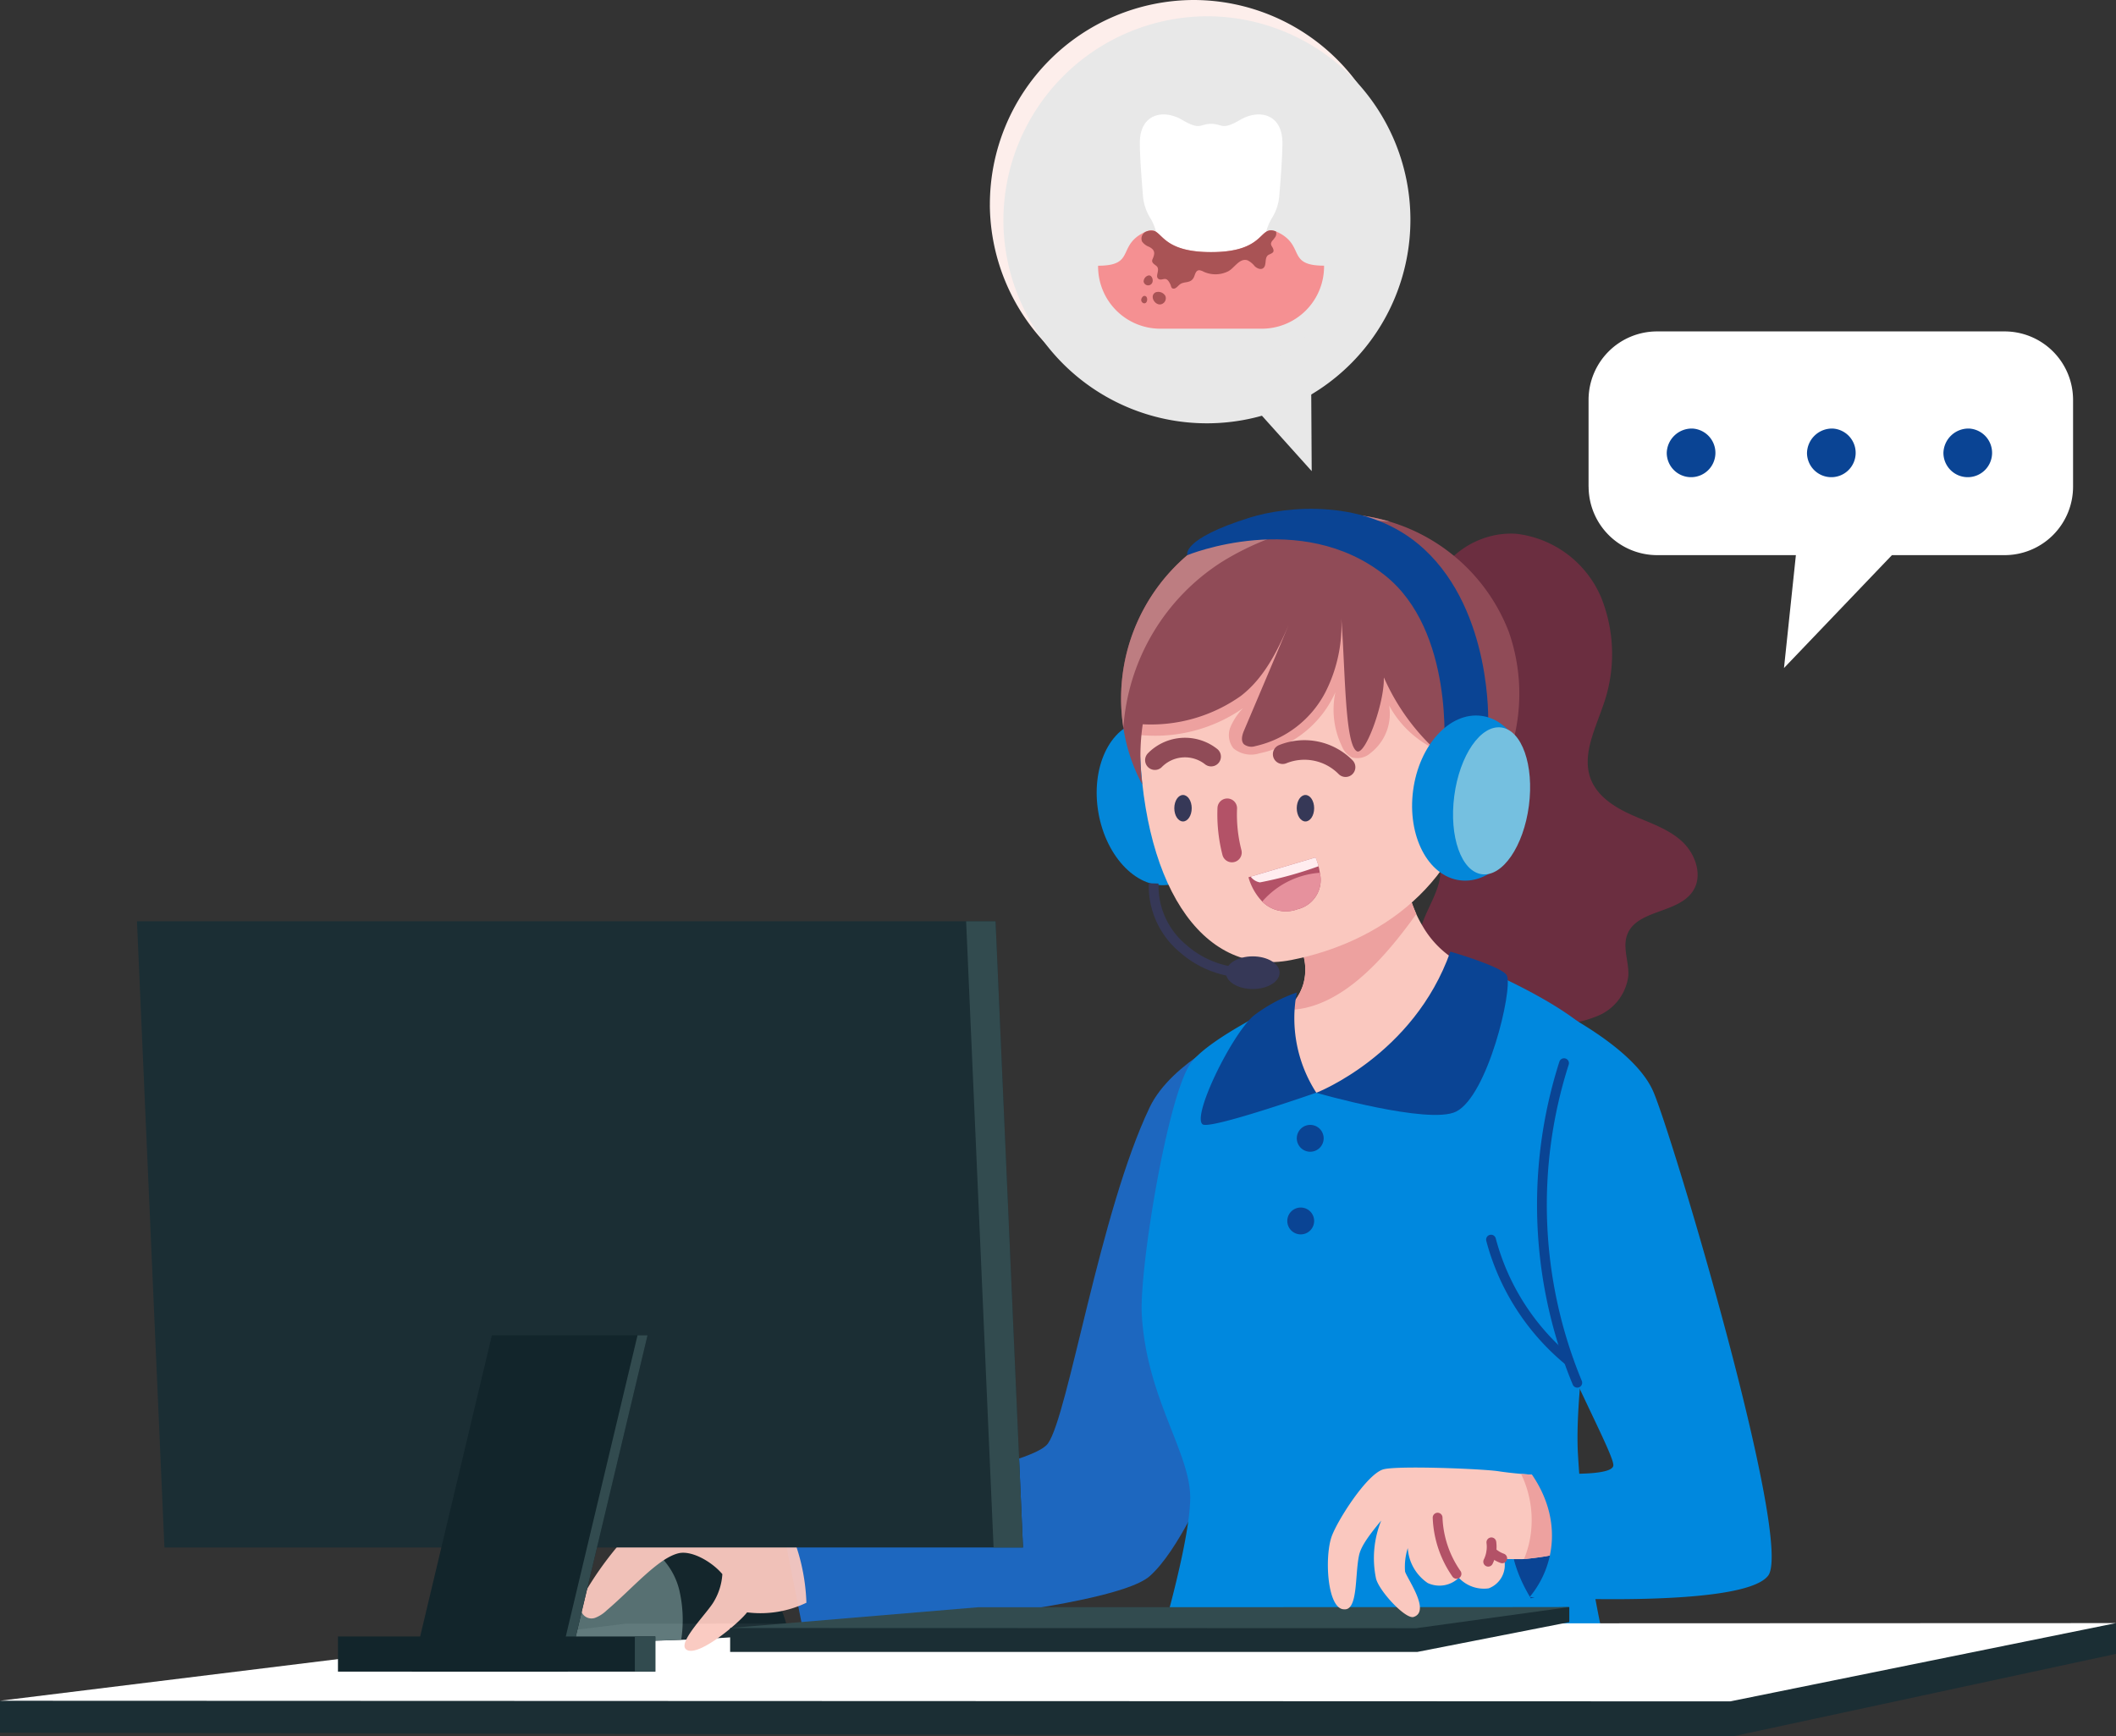 <svg id="그룹_1434" data-name="그룹 1434" xmlns="http://www.w3.org/2000/svg" xmlns:xlink="http://www.w3.org/1999/xlink" width="216.262" height="177.457" viewBox="0 0 216.262 177.457">
  <rect x="0" y="0" width="216.262" height="177.457" fill="#333333" stroke="none"/>
  <defs>
    <clipPath id="clip-path">
      <rect id="사각형_354" data-name="사각형 354" width="216.262" height="177.457" fill="none"/>
    </clipPath>
    <clipPath id="clip-path-3">
      <rect id="사각형_350" data-name="사각형 350" width="24.541" height="16.231" fill="none"/>
    </clipPath>
  </defs>
  <g id="그룹_1433" data-name="그룹 1433" clip-path="url(#clip-path)">
    <g id="그룹_1432" data-name="그룹 1432">
      <g id="그룹_1431" data-name="그룹 1431" clip-path="url(#clip-path)">
        <path id="패스_3433" data-name="패스 3433" d="M315.91,81.763V72.9a7,7,0,0,1,7-7h35.518a7,7,0,0,1,7,7v8.865a7,7,0,0,1-7,7H322.915a7.01,7.01,0,0,1-7-7" transform="translate(-153.554 -32.029)" fill="#fff"/>
        <path id="패스_3434" data-name="패스 3434" d="M356.378,103.293l-1.6,15.187,14.292-14.945Z" transform="translate(-172.448 -50.208)" fill="#fff"/>
        <path id="패스_3435" data-name="패스 3435" d="M334.091,85.223a2.487,2.487,0,1,1-2.631,2.482,2.56,2.56,0,0,1,2.631-2.482" transform="translate(-161.113 -41.424)" fill="#0a4494"/>
        <path id="패스_3436" data-name="패스 3436" d="M361.981,85.223a2.487,2.487,0,1,1-2.631,2.482,2.56,2.56,0,0,1,2.631-2.482" transform="translate(-174.669 -41.424)" fill="#0a4494"/>
        <path id="패스_3437" data-name="패스 3437" d="M389.111,85.223a2.487,2.487,0,1,1-2.631,2.482,2.56,2.56,0,0,1,2.631-2.482" transform="translate(-187.856 -41.424)" fill="#0a4494"/>
        <path id="패스_3438" data-name="패스 3438" d="M196.847,20.983A20.8,20.8,0,1,0,217.65,0a20.894,20.894,0,0,0-20.8,20.983" transform="translate(-95.681)" fill="#fdeeeb"/>
        <path id="패스_3439" data-name="패스 3439" d="M199.54,24.219a20.8,20.8,0,1,0,20.8-20.983,20.894,20.894,0,0,0-20.8,20.983" transform="translate(-96.99 -1.573)" fill="#e8e8e8"/>
        <path id="패스_3440" data-name="패스 3440" d="M246.1,71.883l7.584,8.441L253.6,66.193Z" transform="translate(-119.624 -32.174)" fill="#e8e8e8"/>
        <path id="패스_3441" data-name="패스 3441" d="M236.93,23.308c-1.922,1.126-1.769.41-2.971.41s-1.049.716-2.971-.41-4.315-.614-4.315,2.354c0,1.423.2,3.952.323,5.447a5.013,5.013,0,0,0,.732,2.212,5.022,5.022,0,0,1,.749,2.639v.757c0,3.275.893,7.163,2.232,7.163,1.736,0-.393-7.062,3.25-7.062s1.514,7.062,3.25,7.062c1.34,0,2.232-3.888,2.232-7.163V35.96a5.018,5.018,0,0,1,.75-2.639,5.013,5.013,0,0,0,.732-2.212c.127-1.5.323-4.024.323-5.447,0-2.968-2.393-3.48-4.315-2.354" transform="translate(-110.179 -11.061)" fill="#fff"/>
        <path id="패스_3442" data-name="패스 3442" d="M237.024,46.146c-2.427-1.388-.974,1.883-7.1,1.883s-4.668-3.271-7.095-1.883-.721,3.273-4.452,3.273V49.5a6.356,6.356,0,0,0,6.356,6.356h10.383a6.356,6.356,0,0,0,6.356-6.356v-.086c-3.731,0-2.025-1.885-4.452-3.273" transform="translate(-106.149 -22.263)" fill="#f59092"/>
        <path id="패스_3443" data-name="패스 3443" d="M227.062,46.959a1.545,1.545,0,0,0,.718.534c.627.326.6.687.346,1.259-.156.349.164.5.391.689.467.385-.238,1.108.266,1.354.241.118.5-.08.733,0,.2.069.352.364.435.54s.069.37.259.42c.267.071.5-.255.677-.4.465-.39,1.122-.067,1.459-.746.135-.272.187-.764.6-.722a1.327,1.327,0,0,1,.414.153A2.912,2.912,0,0,0,235.841,50c.644-.318,1.171-1.406,2-1.13a2.185,2.185,0,0,1,.727.6c.23.22.6.386.857.206.393-.272.124-.981.474-1.306.159-.148.6-.205.594-.484-.009-.43-.48-.548-.132-1.009a3.275,3.275,0,0,0,.325-.417.656.656,0,0,0,.05-.544c-1.786-.7-.948,2.113-6.625,2.113-4.515,0-4.91-1.779-5.78-2.156a1.353,1.353,0,0,0-.9.077.787.787,0,0,0-.374,1.009" transform="translate(-110.333 -22.264)" fill="#a95355"/>
        <path id="패스_3444" data-name="패스 3444" d="M227.91,54.776a.651.651,0,0,0-.486.624.466.466,0,0,0,.921-.019c.044-.252-.119-.677-.435-.605" transform="translate(-110.541 -26.621)" fill="#a95355"/>
        <path id="패스_3445" data-name="패스 3445" d="M230.552,58.524a.584.584,0,0,0-.027-.078.831.831,0,0,0-1.021-.355c-.731.433.176,1.678.867,1.057a.635.635,0,0,0,.181-.624" transform="translate(-111.423 -28.204)" fill="#a95355"/>
        <path id="패스_3446" data-name="패스 3446" d="M227.088,58.943a.483.483,0,0,0-.135.27.352.352,0,0,0,.271.385c.336.05.421-.473.249-.668a.244.244,0,0,0-.385.012" transform="translate(-110.314 -28.601)" fill="#a95355"/>
        <path id="패스_3447" data-name="패스 3447" d="M204.739,214.052l-2.642-9s-7.1,3.068-9.359,7.781c-5.108,10.69-8.326,31.463-10.4,34.361s-27.562,6.352-27.562,6.352l2.611,13.141s31.175-2.246,35.348-5.931c5.653-4.99,12.473-26.694,12.473-26.694Z" transform="translate(-75.234 -99.67)" fill="#1d67bf"/>
        <path id="패스_3448" data-name="패스 3448" d="M279.421,112.013c.889-3.685,4.862-6.183,8.639-5.874a10.784,10.784,0,0,1,8.624,6.553,15.546,15.546,0,0,1,.134,11.116c-.833,2.426-2.143,5.026-1.208,7.416.694,1.778,2.472,2.883,4.219,3.659s3.633,1.367,5.052,2.647,2.21,3.536,1.151,5.129c-1.526,2.308-5.761,1.866-6.712,4.461-.488,1.321.2,2.78.118,4.189a5.1,5.1,0,0,1-3.032,4.055,12.476,12.476,0,0,1-5.18.966c-3.114.077-6.362-.185-9.061-1.737s-4.682-4.7-4.034-7.75c.529-2.5,2.7-4.81,1.943-7.246-.545-1.763-2.395-2.708-3.721-3.993-2.806-2.719-3.248-7.2-2.112-10.936s3.788-6.861,5.18-12.653" transform="translate(-133.018 -51.578)" fill="#6b2e40"/>
        <path id="패스_3449" data-name="패스 3449" d="M273.622,181.456c-4.44,6.861-12.309,14.585-15.115,14.21-2.318-.308-4.687-3.562-4.687-9.3a4.18,4.18,0,0,0,.961-.555,5.305,5.305,0,0,0,1.655-2.23,4.177,4.177,0,0,0,.221-.719,5.358,5.358,0,0,0-1.069-4.548c-.051-.057-.1-.113-.149-.164a81.337,81.337,0,0,1,11.255-8.243,17.267,17.267,0,0,0,1.439,6.116,11.1,11.1,0,0,0,.632,1.2,9.862,9.862,0,0,0,4.857,4.235" transform="translate(-123.374 -82.585)" fill="#fac8bf"/>
        <path id="패스_3450" data-name="패스 3450" d="M269.022,176c-2.76,3.829-7.529,9.883-13.352,9.8a5.3,5.3,0,0,0,1.655-2.23,4.171,4.171,0,0,0,.221-.72,5.358,5.358,0,0,0-1.069-4.548c-.051-.057-.1-.113-.149-.164a81.334,81.334,0,0,1,11.255-8.243A17.323,17.323,0,0,0,269.022,176" transform="translate(-124.273 -82.58)" fill="#eda19f"/>
        <path id="패스_3451" data-name="패스 3451" d="M258.966,190.293s-6.347,13.5-13.917,13.866c-4.327.211-3.6-9.117-3.6-9.117s-7.221,3.387-9.3,5.972c-2.4,2.976-5.365,21.071-5.108,25.8.463,8.531,4.949,14.1,4.949,18.733s-3.366,15.767-3.366,15.767l45.873-.123a119.833,119.833,0,0,1-2.893-20.346c-.473-10.474,4.867-33.873,2.94-40.467-1.367-4.636-15.572-10.088-15.572-10.088" transform="translate(-110.347 -92.496)" fill="#0088de"/>
        <path id="패스_3452" data-name="패스 3452" d="M261.77,203.669s9.945-3.834,13.7-14.426c0,0,5.437,1.567,5.787,2.462.586,1.5-1.974,12.273-5.2,13.886-2.77,1.388-14.287-1.922-14.287-1.922" transform="translate(-127.238 -91.985)" fill="#0a4494"/>
        <path id="패스_3453" data-name="패스 3453" d="M250.6,207.61a14.038,14.038,0,0,1-1.994-10.237,15.66,15.66,0,0,0-4.461,2.41c-2.292,2.076-6.27,10.258-5.16,11.065.771.555,11.615-3.238,11.615-3.238" transform="translate(-116.072 -95.937)" fill="#0a4494"/>
        <path id="패스_3454" data-name="패스 3454" d="M259.262,223.7a1.372,1.372,0,1,1-1.372,1.372,1.372,1.372,0,0,1,1.372-1.372" transform="translate(-125.352 -108.735)" fill="#0a4494"/>
        <path id="패스_3455" data-name="패스 3455" d="M257.372,240.133A1.372,1.372,0,1,1,256,241.505a1.372,1.372,0,0,1,1.372-1.372" transform="translate(-124.434 -116.721)" fill="#0a4494"/>
        <path id="패스_3456" data-name="패스 3456" d="M222.647,143.368c3.223-.564,6.491,2.715,7.3,7.326s-1.152,8.805-4.375,9.369-6.491-2.715-7.3-7.326,1.152-8.805,4.375-9.369" transform="translate(-106.007 -69.656)" fill="#0387d9"/>
        <path id="패스_3457" data-name="패스 3457" d="M261.327,131.68c1.439-11.456-5.17-21.744-14.765-22.983S226.59,115.655,226.59,127.2c0,15.557,6.208,25.512,15.51,23.692,8.927-1.742,17.787-7.76,19.226-19.216" transform="translate(-110.138 -52.775)" fill="#fac8bf"/>
        <path id="패스_3458" data-name="패스 3458" d="M259.115,133.775a10.5,10.5,0,0,1-7.421-5.335,5.072,5.072,0,0,1-1.876,4.836,2.041,2.041,0,0,1-1.927.468,2.219,2.219,0,0,1-1.038-1.172,8.578,8.578,0,0,1-.648-5.5,10.89,10.89,0,0,1-7.776,6.255,2.823,2.823,0,0,1-2.647-.509,2.183,2.183,0,0,1-.3-2.189,6.4,6.4,0,0,1,1.285-1.922,15.7,15.7,0,0,1-11.034,2.688,21.029,21.029,0,0,1,9.112-12.977,16.58,16.58,0,0,1,15.562-1.043,13.722,13.722,0,0,1,7.719,13.193" transform="translate(-109.72 -56.335)" fill="#eda19f"/>
        <path id="패스_3459" data-name="패스 3459" d="M258.265,133.557a38.434,38.434,0,0,0-1.763-6.362,22.4,22.4,0,0,1-6.681-8.608c-.01.123-.01.231-.01.355-.072,2.647-1.943,7.7-2.77,7.174-1.347-.838-1.141-10.032-1.711-15.048a15.136,15.136,0,0,1-1.506,9.061,10.7,10.7,0,0,1-7.164,5.478,1.264,1.264,0,0,1-1.151-.2c-.339-.375-.17-.961.026-1.418,1.532-3.608,3.058-7.2,4.564-10.808-1.192,2.78-2.564,5.5-4.908,7.3a15.9,15.9,0,0,1-10.017,2.888,22.069,22.069,0,0,0-.036,6.183,17.83,17.83,0,0,1-1.943-5.818,19.232,19.232,0,0,1,22.87-21.832,18.816,18.816,0,0,1,16.518,12.011,19.12,19.12,0,0,1-4.317,19.642" transform="translate(-108.382 -49.348)" fill="#904b57"/>
        <path id="패스_3460" data-name="패스 3460" d="M250.433,102.655a28.129,28.129,0,0,0-17.16,4.106,21.873,21.873,0,0,0-10.078,16.965,19.232,19.232,0,0,1,22.87-21.832,18.7,18.7,0,0,1,4.368.761" transform="translate(-108.382 -49.343)" fill="#bd7d81"/>
        <path id="패스_3461" data-name="패스 3461" d="M262.333,125.971s1.074-12.345-6.039-17.988c-8.608-6.825-20.192-2.061-20.192-2.061s-.7-1.629,6.429-3.854c3.49-1.09,11.964-2.153,17.792,3.253,6.948,6.445,6.527,17.741,6.527,17.741Z" transform="translate(-114.753 -49.183)" fill="#0a4494"/>
        <path id="패스_3462" data-name="패스 3462" d="M280.92,149.951c.61-4.64,3.735-8.056,6.98-7.63s5.381,4.534,4.771,9.175-3.735,8.057-6.98,7.63-5.381-4.534-4.771-9.175" transform="translate(-136.496 -69.16)" fill="#0387d9"/>
        <path id="패스_3463" data-name="패스 3463" d="M289.085,151.646c.544-4.14,2.691-7.272,4.8-6.995s3.37,3.857,2.827,8-2.691,7.272-4.8,7-3.371-3.857-2.827-8" transform="translate(-140.454 -70.303)" fill="#75c0e0"/>
        <path id="패스_3464" data-name="패스 3464" d="M261.509,150.894a5.913,5.913,0,0,0-6.429-1.326" transform="translate(-123.987 -72.488)" fill="none" stroke="#904b57" stroke-linecap="round" stroke-miterlimit="10" stroke-width="2"/>
        <path id="패스_3465" data-name="패스 3465" d="M235.416,149.593a4.316,4.316,0,0,0-5.746.36" transform="translate(-111.636 -72.266)" fill="none" stroke="#904b57" stroke-linecap="round" stroke-miterlimit="10" stroke-width="2"/>
        <path id="패스_3466" data-name="패스 3466" d="M244.048,160.733a15.653,15.653,0,0,0,.478,4.523" transform="translate(-118.618 -78.127)" fill="none" stroke="#b35267" stroke-linecap="round" stroke-miterlimit="10" stroke-width="2"/>
        <path id="패스_3467" data-name="패스 3467" d="M258.769,158.093c.491,0,.889.6.889,1.352s-.4,1.352-.889,1.352-.889-.6-.889-1.352.4-1.352.889-1.352" transform="translate(-125.348 -76.844)" fill="#363857"/>
        <path id="패스_3468" data-name="패스 3468" d="M234.419,158.093c.491,0,.889.6.889,1.352s-.4,1.352-.889,1.352-.889-.6-.889-1.352.4-1.352.889-1.352" transform="translate(-113.512 -76.844)" fill="#363857"/>
        <path id="패스_3469" data-name="패스 3469" d="M253.286,175.806a3.393,3.393,0,0,1-3.6-.786,5.921,5.921,0,0,1-1.408-2.482l.221-.062,6.63-1.963a6.261,6.261,0,0,1,.308.9,4.585,4.585,0,0,1,.134.673,3.072,3.072,0,0,1-2.287,3.721" transform="translate(-120.681 -82.881)" fill="#b35267"/>
        <path id="패스_3470" data-name="패스 3470" d="M255.653,171.412a38.844,38.844,0,0,1-5.992,1.65,1.481,1.481,0,0,1-.941-.586l6.63-1.963a5.936,5.936,0,0,1,.3.9" transform="translate(-120.895 -82.881)" fill="#ffedef"/>
        <path id="패스_3471" data-name="패스 3471" d="M254.618,177.289a3.393,3.393,0,0,1-3.6-.786,8.609,8.609,0,0,1,5.885-2.94,3.075,3.075,0,0,1-2.287,3.726" transform="translate(-122.013 -84.364)" fill="#e6919d"/>
        <path id="패스_3472" data-name="패스 3472" d="M238.462,184.8a9.932,9.932,0,0,1-6.049-2.472,8.327,8.327,0,0,1-3-6.655" transform="translate(-111.506 -85.389)" fill="none" stroke="#363857" stroke-miterlimit="10" stroke-width="1"/>
        <path id="패스_3473" data-name="패스 3473" d="M246.534,190.183c1.516,0,2.744.748,2.744,1.67s-1.229,1.67-2.744,1.67-2.744-.748-2.744-1.67,1.229-1.67,2.744-1.67" transform="translate(-118.499 -92.442)" fill="#363857"/>
        <path id="패스_3474" data-name="패스 3474" d="M0,330.708v3.263l177.116.375,39.146-8.428v-3.145Z" transform="translate(0 -156.89)" fill="#1b2e34"/>
        <path id="패스_3475" data-name="패스 3475" d="M63.943,322.83l152.319-.057-39.424,8L0,330.708Z" transform="translate(0 -156.89)" fill="#fff"/>
        <g id="그룹_1430" data-name="그룹 1430" transform="translate(57.874 152.485)" opacity="0.949">
          <g id="그룹_1429" data-name="그룹 1429">
            <g id="그룹_1428" data-name="그룹 1428" clip-path="url(#clip-path-3)">
              <path id="패스_3476" data-name="패스 3476" d="M135.285,316.287c-3.3.406-7.02.663-10.931.8-3.788.149-7.75.2-11.743.2a13.915,13.915,0,0,1,6.034-8.022A11.837,11.837,0,0,1,121.568,308a10.709,10.709,0,0,1,13.717,8.285" transform="translate(-112.61 -301.979)" fill="#12252b"/>
              <path id="패스_3477" data-name="패스 3477" d="M124.353,317.5c-3.788.149-7.75.2-11.743.2a13.915,13.915,0,0,1,6.034-8.022,11.834,11.834,0,0,1,2.924-1.259,7.24,7.24,0,0,1,2.6,4.029,13.473,13.473,0,0,1,.19,5.052" transform="translate(-112.61 -302.4)" fill="#597375"/>
              <path id="패스_3478" data-name="패스 3478" d="M138.546,308.02a10.823,10.823,0,0,1-6.059.982c-.853,1.115-5.144,4.733-6.249,3.772-.853-.74,2.251-3.767,2.878-4.918a6.212,6.212,0,0,0,.843-2.76c-1.054-1.259-3.15-2.467-4.5-2.128-2.107.529-4.692,3.6-7.329,5.838a3.52,3.52,0,0,1-1.172.755,1.109,1.109,0,0,1-1.239-.349c-.514-.694-.093-1.758.36-2.508a34.291,34.291,0,0,1,9.1-10,36.9,36.9,0,0,1,11.5,3.454,20.328,20.328,0,0,1,1.871,7.863" transform="translate(-114.006 -296.703)" fill="#fac8bf"/>
            </g>
          </g>
        </g>
        <path id="패스_3479" data-name="패스 3479" d="M145.2,321.721v2.446h70.244l15.521-3.042v-1.542Z" transform="translate(-70.577 -155.34)" fill="#1b2e34"/>
        <path id="패스_3480" data-name="패스 3480" d="M170.557,319.6l60.407-.015-15.634,2.159-70.131-.021Z" transform="translate(-70.577 -155.34)" fill="#324b4f"/>
        <path id="패스_3481" data-name="패스 3481" d="M302.537,293.323s-4.826,4.785-.087,12.6A6.025,6.025,0,0,0,307,300.21c.236-3.135-4.466-6.887-4.466-6.887" transform="translate(-145.999 -142.575)" fill="#0a4494"/>
        <path id="패스_3482" data-name="패스 3482" d="M287.753,300.486c-.159.288-2.179.565-3.639.709-.375.026-1.778-.01-2.035,0a2.543,2.543,0,0,1-1.573,2.991,3.514,3.514,0,0,1-3.053-1.079,2.841,2.841,0,0,1-3.181.534,4.663,4.663,0,0,1-2.035-3.572,6.356,6.356,0,0,0-.278,2.395c.185.689,2.662,4.075.874,4.646-.822.262-3.536-2.657-3.844-3.937a10.217,10.217,0,0,1,.535-5.915c-1.557,1.866-2.107,2.791-2.272,3.577-.427,2.02-.093,5.612-1.516,5.494-1.7,0-2.015-5.124-1.321-7.318.5-1.583,3.659-6.573,5.36-6.995,1.573-.391,10.114-.041,11.718.2.8.123,1.6.206,2.333.272,2.015.175,3.608.164,3.7.236,1,1.059.668,6.912.231,7.765" transform="translate(-128.358 -141.855)" fill="#fac8bf"/>
        <path id="패스_3483" data-name="패스 3483" d="M306.432,301.1c-.159.288-2.179.565-3.639.709a10.129,10.129,0,0,0,.7-2.631,10.8,10.8,0,0,0-1-6.075c2.015.175,3.608.164,3.7.236,1,1.054.673,6.907.236,7.76" transform="translate(-147.036 -142.468)" fill="#eda19f"/>
        <path id="패스_3484" data-name="패스 3484" d="M285.89,301.8a10.731,10.731,0,0,0,1.932,5.746" transform="translate(-138.962 -146.697)" fill="none" stroke="#b35267" stroke-linecap="round" stroke-miterlimit="10" stroke-width="1"/>
        <path id="패스_3485" data-name="패스 3485" d="M297.724,309.276a3.129,3.129,0,0,1-1.074-.653" transform="translate(-144.192 -150.012)" fill="none" stroke="#b35267" stroke-linecap="round" stroke-miterlimit="10" stroke-width="1"/>
        <path id="패스_3486" data-name="패스 3486" d="M296.274,306.713a3.421,3.421,0,0,1-.324,1.979" transform="translate(-143.852 -149.084)" fill="none" stroke="#b35267" stroke-linecap="round" stroke-miterlimit="10" stroke-width="1"/>
        <path id="패스_3487" data-name="패스 3487" d="M314.159,209.446c-1.341-3.073-5.422-5.926-9.235-8.033-.123.072-.247.139-.37.216a26.807,26.807,0,0,0-5.638,5.252c-.072.082-.139.175-.206.257,1.054,6.943,2.385,15.767,2.868,19.046,1.012,6.856,8.608,20.1,8.505,21.487s-8.505.668-8.505.668c3.356,4.667,2.585,9.626-.051,12.781,0,0,21.755,1.244,24.376-2.184s-9.785-45-11.743-49.491" transform="translate(-145.194 -97.901)" fill="#0088de"/>
        <path id="패스_3488" data-name="패스 3488" d="M308.9,211.423a47.551,47.551,0,0,0,1.352,32.66" transform="translate(-149.05 -102.766)" fill="none" stroke="#0a4494" stroke-linecap="round" stroke-miterlimit="10" stroke-width="1"/>
        <path id="패스_3489" data-name="패스 3489" d="M296.51,246.513a24,24,0,0,0,7.894,12.345" transform="translate(-144.124 -119.822)" fill="none" stroke="#0a4494" stroke-linecap="round" stroke-miterlimit="10" stroke-width="1"/>
        <path id="패스_3490" data-name="패스 3490" d="M30.046,247.2l-2.806-64h87.748l2.806,64Z" transform="translate(-13.241 -89.045)" fill="#1b2e34"/>
        <path id="패스_3491" data-name="패스 3491" d="M194.936,247.2l-2.806-64h3.007l2.806,64Z" transform="translate(-93.389 -89.045)" fill="#324b4f"/>
        <path id="패스_3492" data-name="패스 3492" d="M81.89,299.915l8.187-34.372h15.906L97.8,299.915Z" transform="translate(-39.804 -129.072)" fill="#12252b"/>
        <path id="패스_3493" data-name="패스 3493" d="M110.85,299.915l8.187-34.372h1.023l-8.187,34.372Z" transform="translate(-53.881 -129.072)" fill="#324b4f"/>
        <rect id="사각형_351" data-name="사각형 351" width="32.434" height="3.592" transform="translate(34.541 167.25)" fill="#12252b"/>
        <rect id="사각형_352" data-name="사각형 352" width="2.092" height="3.592" transform="translate(64.884 167.25)" fill="#324b4f"/>
      </g>
    </g>
  </g>
</svg>
